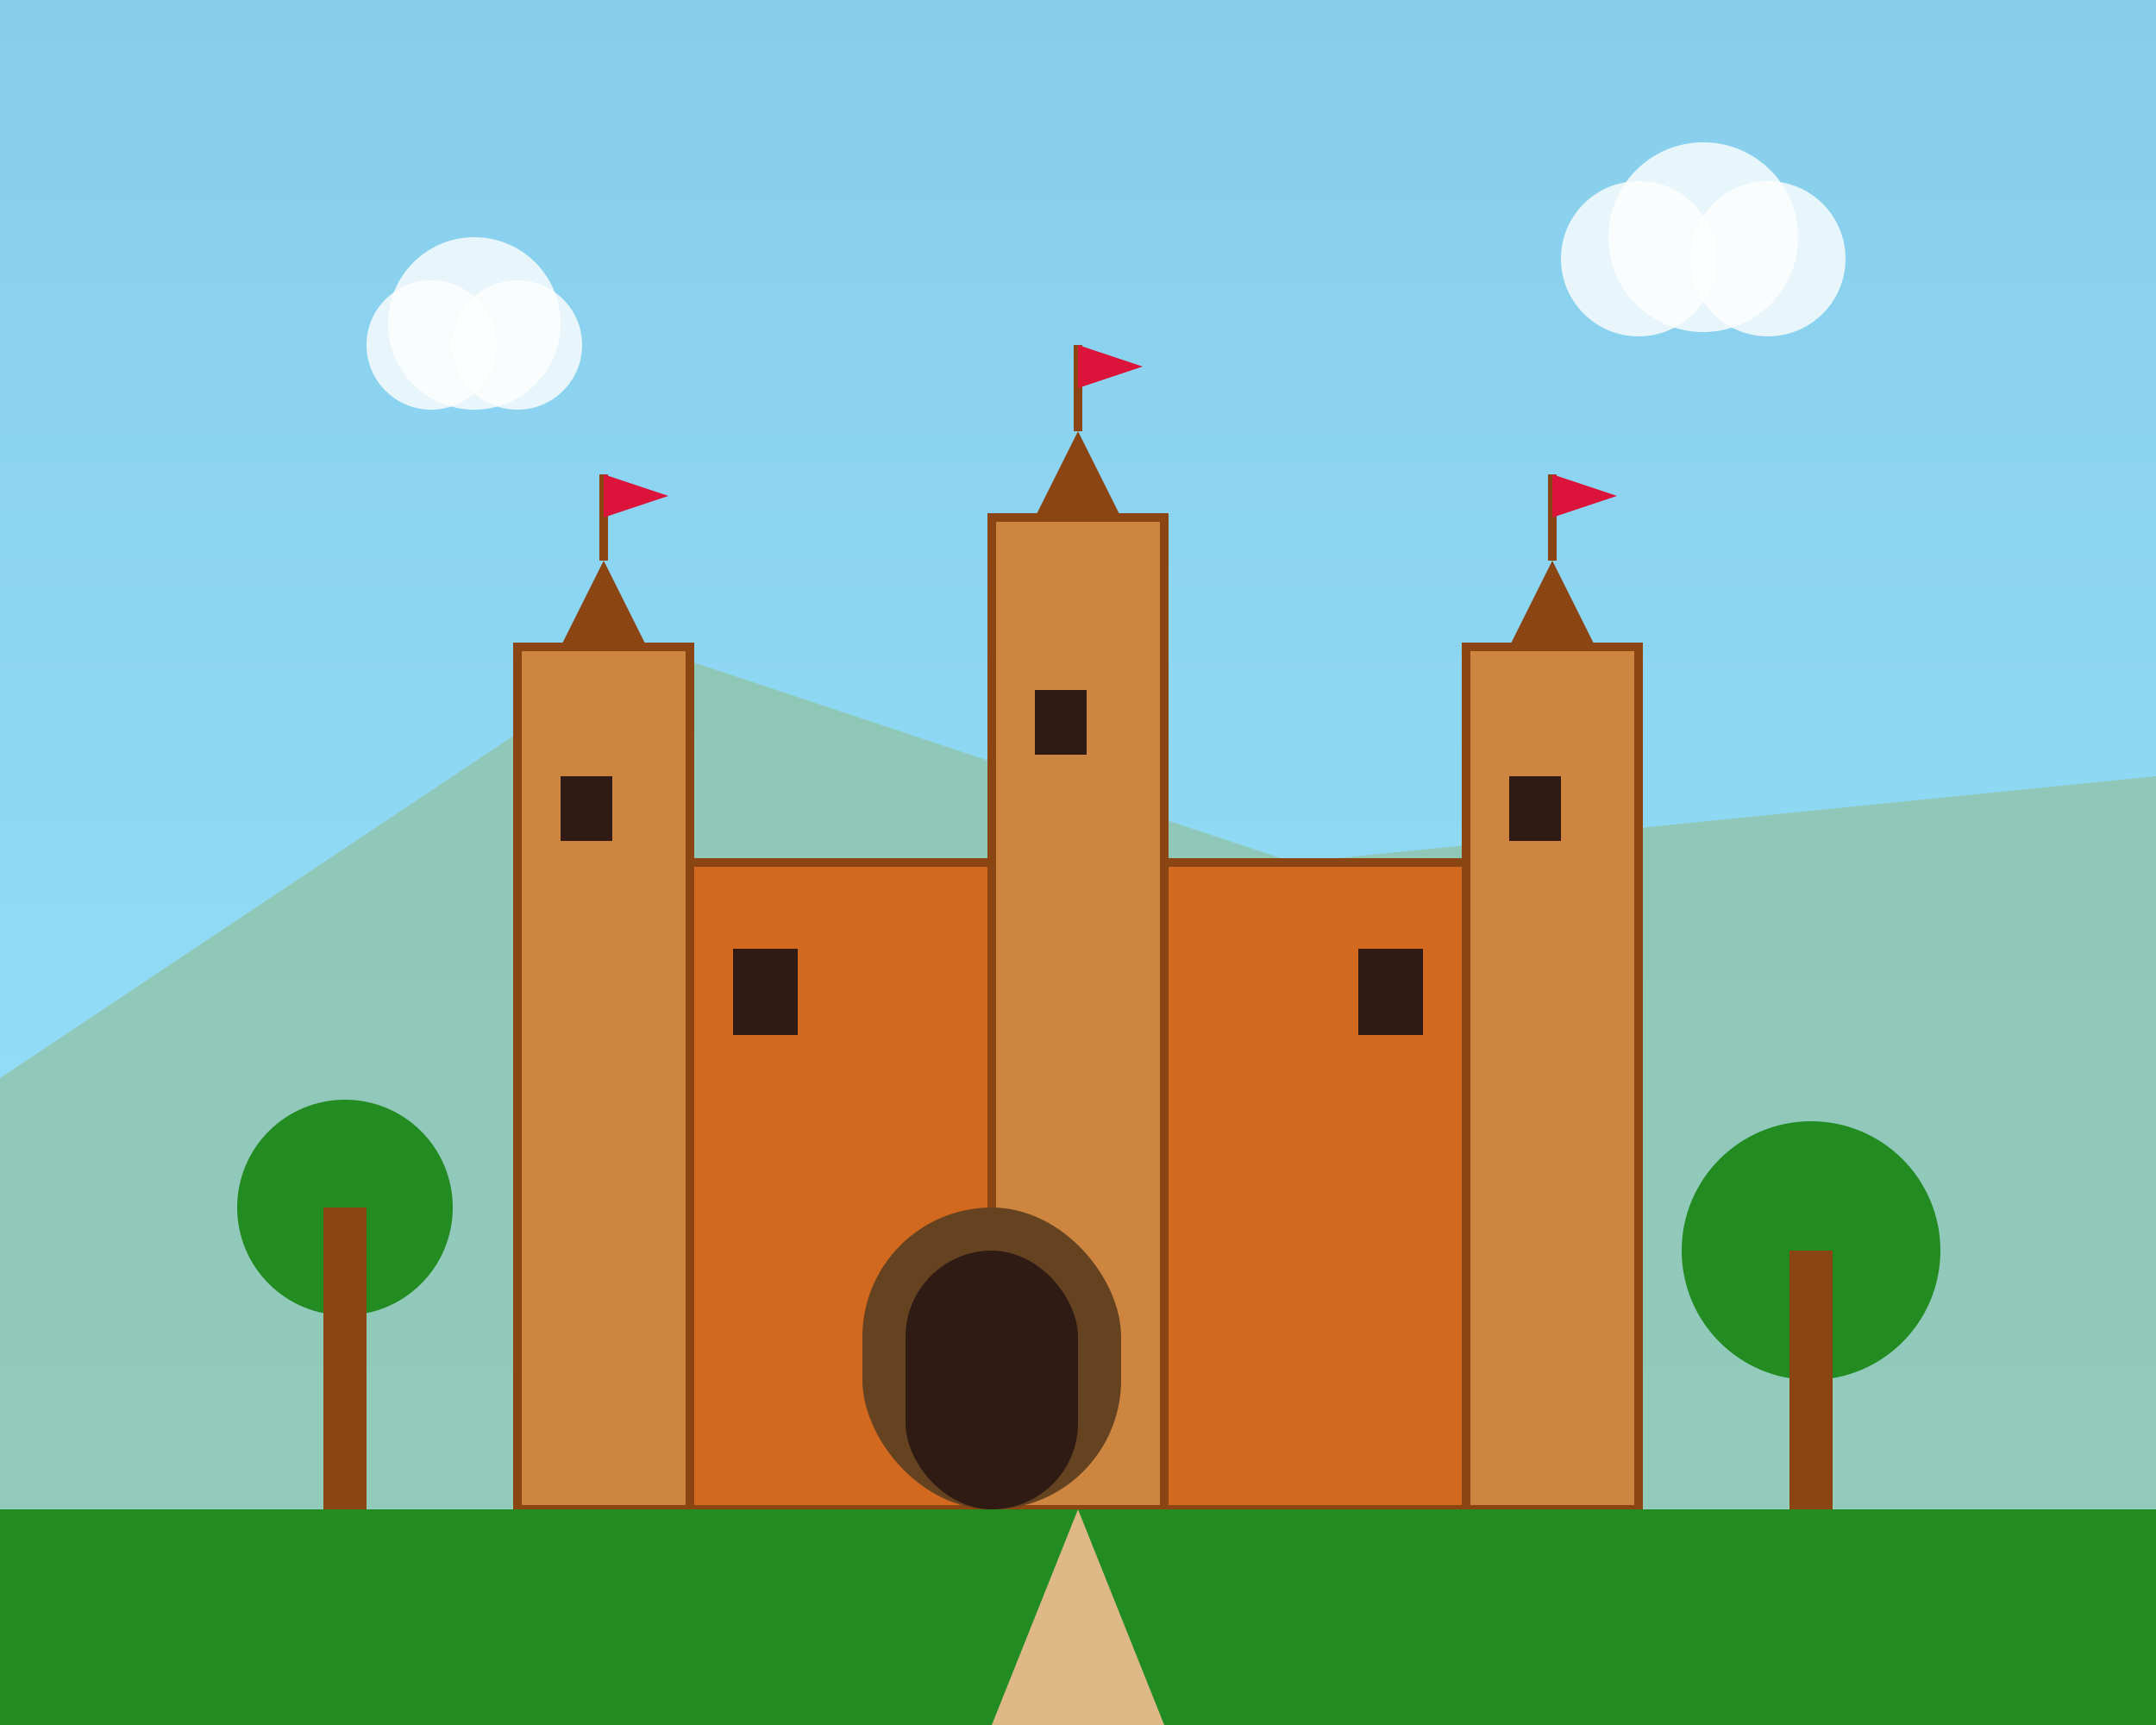 <svg xmlns="http://www.w3.org/2000/svg" width="500" height="400" viewBox="0 0 500 400">
  <rect x="0" y="0" width="500" height="400" fill="#333333" stroke="none"/>
  <!-- Sky background -->
  <defs>
    <linearGradient id="skyGradient" x1="0%" y1="0%" x2="0%" y2="100%">
      <stop offset="0%" style="stop-color:#87CEEB;stop-opacity:1" />
      <stop offset="100%" style="stop-color:#98E4FF;stop-opacity:1" />
    </linearGradient>
  </defs>
  <rect width="500" height="400" fill="url(#skyGradient)"/>
  
  <!-- Mountains in background -->
  <polygon points="0,250 150,150 300,200 500,180 500,400 0,400" fill="#8FBC8F" opacity="0.6"/>
  
  <!-- Main castle structure -->
  <rect x="150" y="200" width="200" height="150" fill="#D2691E" stroke="#8B4513" stroke-width="2"/>
  
  <!-- Castle towers -->
  <rect x="120" y="150" width="40" height="200" fill="#CD853F" stroke="#8B4513" stroke-width="2"/>
  <rect x="340" y="150" width="40" height="200" fill="#CD853F" stroke="#8B4513" stroke-width="2"/>
  <rect x="230" y="120" width="40" height="230" fill="#CD853F" stroke="#8B4513" stroke-width="2"/>
  
  <!-- Tower tops -->
  <polygon points="130,150 140,130 150,150" fill="#8B4513"/>
  <polygon points="350,150 360,130 370,150" fill="#8B4513"/>
  <polygon points="240,120 250,100 260,120" fill="#8B4513"/>
  
  <!-- Castle gate -->
  <rect x="200" y="280" width="60" height="70" rx="30" fill="#654321"/>
  <rect x="210" y="290" width="40" height="60" rx="20" fill="#2F1B14"/>
  
  <!-- Windows -->
  <rect x="170" y="220" width="15" height="20" fill="#2F1B14"/>
  <rect x="315" y="220" width="15" height="20" fill="#2F1B14"/>
  <rect x="130" y="180" width="12" height="15" fill="#2F1B14"/>
  <rect x="350" y="180" width="12" height="15" fill="#2F1B14"/>
  <rect x="240" y="160" width="12" height="15" fill="#2F1B14"/>
  
  <!-- Flags -->
  <line x1="140" y1="130" x2="140" y2="110" stroke="#8B4513" stroke-width="2"/>
  <polygon points="140,110 140,120 155,115" fill="#DC143C"/>
  
  <line x1="360" y1="130" x2="360" y2="110" stroke="#8B4513" stroke-width="2"/>
  <polygon points="360,110 360,120 375,115" fill="#DC143C"/>
  
  <line x1="250" y1="100" x2="250" y2="80" stroke="#8B4513" stroke-width="2"/>
  <polygon points="250,80 250,90 265,85" fill="#DC143C"/>
  
  <!-- Ground -->
  <rect x="0" y="350" width="500" height="50" fill="#228B22"/>
  
  <!-- Path to castle -->
  <polygon points="250,350 230,400 270,400" fill="#DEB887"/>
  
  <!-- Trees -->
  <circle cx="80" cy="280" r="25" fill="#228B22"/>
  <rect x="75" y="280" width="10" height="70" fill="#8B4513"/>
  
  <circle cx="420" cy="290" r="30" fill="#228B22"/>
  <rect x="415" y="290" width="10" height="60" fill="#8B4513"/>
  
  <!-- Clouds -->
  <circle cx="100" cy="80" r="15" fill="white" opacity="0.8"/>
  <circle cx="110" cy="75" r="20" fill="white" opacity="0.8"/>
  <circle cx="120" cy="80" r="15" fill="white" opacity="0.8"/>
  
  <circle cx="380" cy="60" r="18" fill="white" opacity="0.8"/>
  <circle cx="395" cy="55" r="22" fill="white" opacity="0.8"/>
  <circle cx="410" cy="60" r="18" fill="white" opacity="0.8"/>
</svg>
